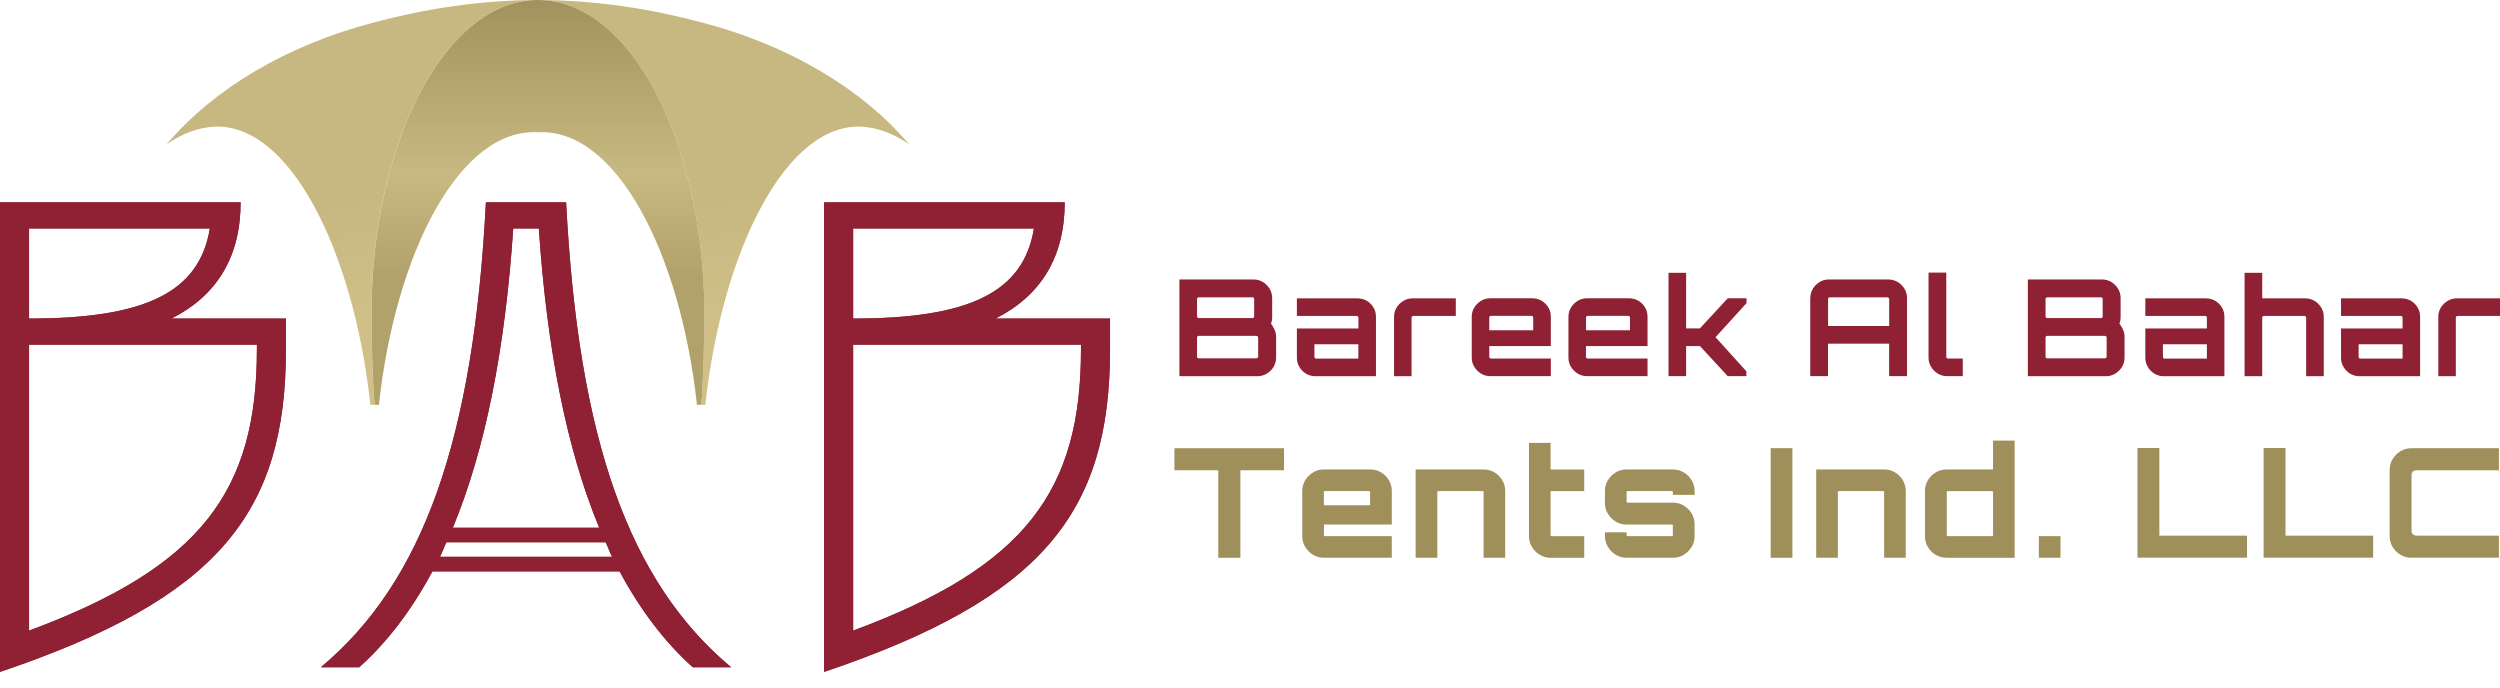 <svg xmlns="http://www.w3.org/2000/svg" width="138" height="38" viewBox="0 0 138 38" fill="none"><path d="M29.688 0C26.497 0.007 23.454 0.489 20.677 1.23C15.82 2.492 11.779 4.91 9.189 7.978C9.828 7.524 10.494 7.22 11.18 7.077C11.185 7.077 11.188 7.077 11.193 7.075C11.293 7.055 11.392 7.037 11.492 7.025C11.502 7.025 11.512 7.023 11.522 7.02C11.569 7.013 11.619 7.008 11.667 7.003C15.943 6.618 19.522 13.816 20.445 22.345H20.675C20.563 21.255 20.503 18.535 20.503 17.383C20.503 7.786 24.616 0.002 29.688 0Z" fill="url(#paint0_linear_1024_53)"></path><path d="M38.704 1.23C35.928 0.489 32.884 0.007 29.693 0C34.767 0.005 38.879 7.786 38.879 17.383C38.879 18.535 38.819 21.255 38.707 22.345H38.936C39.859 13.816 43.439 6.618 47.715 7.003C47.762 7.008 47.812 7.013 47.86 7.02C47.87 7.02 47.88 7.023 47.889 7.025C47.989 7.037 48.089 7.055 48.189 7.075C48.194 7.075 48.196 7.075 48.201 7.077C48.887 7.22 49.553 7.524 50.192 7.978C47.6 4.91 43.559 2.492 38.704 1.23Z" fill="url(#paint1_linear_1024_53)"></path><path d="M29.696 0H29.694H29.691C24.617 0.005 20.506 7.786 20.506 17.383C20.506 18.535 20.566 21.255 20.678 22.345H20.915C21.84 13.868 25.418 7.052 29.694 7.302C33.967 7.052 37.547 13.868 38.472 22.345H38.709C38.822 21.255 38.882 18.535 38.882 17.383C38.882 7.786 34.768 0.002 29.696 0Z" fill="url(#paint2_linear_1024_53)"></path><path d="M0 11.168H13.282C13.282 14.152 11.999 16.302 9.465 17.584H15.784V19.286C15.784 28.301 12.062 33.016 0 37.09V11.168ZM1.604 17.584C8.02 17.584 11.004 16.14 11.583 12.612H1.604V17.584ZM1.604 34.81C11.131 31.28 14.18 27.079 14.18 19.283V19.026H1.604V34.81Z" fill="#902134"></path><path d="M38.242 36.833C36.703 35.454 35.356 33.69 34.201 31.54H23.87C22.715 33.69 21.368 35.454 19.829 36.833H17.711C23.356 32.118 26.148 24.258 26.822 11.168H31.25C31.923 24.258 34.715 32.118 40.36 36.833H38.242ZM33.784 30.736C33.657 30.479 33.56 30.19 33.432 29.933H24.641C24.514 30.19 24.417 30.479 24.289 30.736H33.787H33.784ZM33.078 29.132C31.282 24.801 30.192 19.283 29.743 12.61H28.331C27.882 19.283 26.792 24.801 24.995 29.132H33.081H33.078Z" fill="#902134"></path><path d="M45.49 11.168H58.772C58.772 14.152 57.49 16.302 54.955 17.584H61.274V19.286C61.274 28.301 57.552 33.016 45.49 37.09V11.168ZM47.094 17.584C53.511 17.584 56.494 16.14 57.073 12.612H47.094V17.584ZM47.094 34.81C56.621 31.28 59.67 27.079 59.67 19.283V19.026H47.094V34.81Z" fill="#902134"></path><path d="M0 11.168H13.282C13.282 14.152 11.999 16.302 9.465 17.584H15.784V19.286C15.784 28.301 12.062 33.016 0 37.09V11.168ZM1.604 17.584C8.02 17.584 11.004 16.14 11.583 12.612H1.604V17.584ZM1.604 34.81C11.131 31.28 14.18 27.079 14.18 19.283V19.026H1.604V34.81Z" fill="#902134"></path><path d="M38.242 36.833C36.703 35.454 35.356 33.69 34.201 31.54H23.87C22.715 33.69 21.368 35.454 19.829 36.833H17.711C23.356 32.118 26.148 24.258 26.822 11.168H31.25C31.923 24.258 34.715 32.118 40.36 36.833H38.242ZM33.784 30.736C33.657 30.479 33.56 30.19 33.432 29.933H24.641C24.514 30.19 24.417 30.479 24.289 30.736H33.787H33.784ZM33.078 29.132C31.282 24.801 30.192 19.283 29.743 12.61H28.331C27.882 19.283 26.792 24.801 24.995 29.132H33.081H33.078Z" fill="#902134"></path><path d="M45.49 11.168H58.772C58.772 14.152 57.49 16.302 54.955 17.584H61.274V19.286C61.274 28.301 57.552 33.016 45.49 37.09V11.168ZM47.094 17.584C53.511 17.584 56.494 16.14 57.073 12.612H47.094V17.584ZM47.094 34.81C56.621 31.28 59.67 27.079 59.67 19.283V19.026H47.094V34.81Z" fill="#902134"></path><path d="M67.249 30.789V25.958H64.828V24.742H70.878V25.958H68.469V30.789H67.253H67.249Z" fill="#9F8F5A"></path><path d="M72.481 30.624C72.303 30.516 72.16 30.372 72.047 30.19C71.939 30.012 71.885 29.815 71.885 29.602V27.099C71.885 26.886 71.939 26.689 72.047 26.511C72.156 26.332 72.299 26.189 72.481 26.077C72.659 25.968 72.857 25.914 73.07 25.914H75.642C75.859 25.914 76.06 25.968 76.239 26.077C76.417 26.185 76.56 26.328 76.668 26.511C76.777 26.693 76.827 26.886 76.827 27.099V28.955H73.082V29.544C73.082 29.544 73.085 29.567 73.097 29.578C73.109 29.59 73.12 29.594 73.132 29.594H76.827V30.787H73.074C72.861 30.787 72.663 30.733 72.485 30.624H72.481ZM73.078 27.89H75.63V27.157C75.63 27.157 75.626 27.134 75.615 27.123C75.603 27.111 75.592 27.107 75.58 27.107H73.128C73.128 27.107 73.105 27.111 73.093 27.123C73.082 27.134 73.078 27.146 73.078 27.157V27.89Z" fill="#9F8F5A"></path><path d="M78.144 30.787V25.914H81.902C82.119 25.914 82.32 25.968 82.498 26.077C82.676 26.185 82.82 26.328 82.928 26.511C83.037 26.693 83.087 26.886 83.087 27.099V30.787H81.894V27.157C81.894 27.157 81.89 27.134 81.879 27.123C81.867 27.111 81.855 27.107 81.844 27.107H79.392C79.392 27.107 79.368 27.111 79.357 27.123C79.345 27.134 79.341 27.146 79.341 27.157V30.787H78.148H78.144Z" fill="#9F8F5A"></path><path d="M84.997 30.627C84.819 30.519 84.675 30.375 84.563 30.194C84.455 30.015 84.4 29.818 84.4 29.605V24.445H85.593V25.917H87.449V27.11H85.593V29.547C85.593 29.547 85.597 29.57 85.609 29.581C85.621 29.593 85.632 29.597 85.644 29.597H87.449V30.79H85.593C85.376 30.79 85.175 30.736 84.997 30.627Z" fill="#9F8F5A"></path><path d="M89.192 30.624C89.014 30.516 88.871 30.372 88.758 30.19C88.65 30.012 88.596 29.815 88.596 29.602V29.385H89.789V29.544C89.789 29.544 89.793 29.567 89.804 29.578C89.816 29.59 89.827 29.594 89.839 29.594H92.291C92.291 29.594 92.314 29.59 92.326 29.578C92.337 29.567 92.341 29.555 92.341 29.544V28.997C92.341 28.997 92.337 28.978 92.326 28.966C92.314 28.959 92.302 28.955 92.291 28.955H89.777C89.564 28.955 89.367 28.901 89.188 28.792C89.01 28.684 88.867 28.54 88.754 28.358C88.646 28.18 88.592 27.979 88.592 27.762V27.099C88.592 26.886 88.646 26.689 88.754 26.511C88.863 26.332 89.006 26.189 89.188 26.077C89.367 25.968 89.564 25.914 89.777 25.914H92.349C92.566 25.914 92.767 25.968 92.945 26.077C93.124 26.185 93.267 26.328 93.379 26.511C93.492 26.693 93.542 26.886 93.542 27.099V27.316H92.341V27.157C92.341 27.157 92.337 27.134 92.326 27.123C92.314 27.111 92.302 27.107 92.291 27.107H89.839C89.839 27.107 89.816 27.111 89.804 27.123C89.793 27.134 89.789 27.146 89.789 27.157V27.704C89.789 27.704 89.793 27.723 89.804 27.735C89.816 27.742 89.827 27.746 89.839 27.746H92.349C92.566 27.746 92.767 27.8 92.945 27.909C93.124 28.017 93.267 28.161 93.379 28.343C93.492 28.525 93.542 28.722 93.542 28.939V29.602C93.542 29.815 93.488 30.012 93.379 30.19C93.271 30.369 93.128 30.512 92.945 30.624C92.767 30.733 92.566 30.787 92.349 30.787H89.777C89.564 30.787 89.367 30.733 89.188 30.624H89.192Z" fill="#9F8F5A"></path><path d="M97.74 30.789V24.738H98.941V30.789H97.74Z" fill="#9F8F5A"></path><path d="M100.254 30.787V25.914H104.011C104.228 25.914 104.429 25.968 104.608 26.077C104.786 26.185 104.929 26.328 105.038 26.511C105.146 26.693 105.196 26.886 105.196 27.099V30.787H104.003V27.157C104.003 27.157 104 27.134 103.988 27.123C103.976 27.111 103.965 27.107 103.953 27.107H101.501C101.501 27.107 101.478 27.111 101.466 27.123C101.455 27.134 101.451 27.146 101.451 27.157V30.787H100.258H100.254Z" fill="#9F8F5A"></path><path d="M106.847 30.626C106.668 30.518 106.525 30.375 106.417 30.192C106.308 30.014 106.258 29.817 106.258 29.604V27.101C106.258 26.888 106.312 26.691 106.417 26.513C106.521 26.334 106.665 26.191 106.847 26.079C107.025 25.97 107.226 25.916 107.451 25.916H110.015V24.32H111.208V30.789H107.451C107.226 30.789 107.025 30.735 106.847 30.626ZM107.513 29.596H109.965C109.965 29.596 109.988 29.592 110 29.58C110.011 29.569 110.015 29.557 110.015 29.546V27.16C110.015 27.16 110.011 27.136 110 27.125C109.988 27.113 109.976 27.109 109.965 27.109H107.513C107.513 27.109 107.49 27.113 107.478 27.125C107.466 27.136 107.462 27.148 107.462 27.16V29.546C107.462 29.546 107.466 29.569 107.478 29.58C107.49 29.592 107.501 29.596 107.513 29.596Z" fill="#9F8F5A"></path><path d="M112.545 30.787V29.594H113.738V30.787H112.545Z" fill="#9F8F5A"></path><path d="M117.988 30.788V24.73H119.197V29.568H124.035V30.785H117.984L117.988 30.788Z" fill="#9F8F5A"></path><path d="M124.951 30.788V24.73H126.16V29.568H130.998V30.785H124.947L124.951 30.788Z" fill="#9F8F5A"></path><path d="M133.117 30.789C132.892 30.789 132.691 30.734 132.509 30.626C132.327 30.517 132.179 30.37 132.071 30.188C131.962 30.006 131.908 29.805 131.908 29.58V25.951C131.908 25.726 131.962 25.525 132.071 25.343C132.179 25.16 132.327 25.013 132.509 24.905C132.691 24.796 132.892 24.742 133.117 24.742H137.939V25.958H133.403C133.314 25.958 133.245 25.982 133.194 26.028C133.144 26.075 133.117 26.148 133.117 26.241V29.282C133.117 29.371 133.14 29.441 133.194 29.491C133.245 29.541 133.314 29.569 133.403 29.569H137.939V30.785H133.117V30.789Z" fill="#9F8F5A"></path><path d="M65.1 15.426H69.194C69.384 15.426 69.554 15.472 69.709 15.565C69.864 15.658 69.988 15.782 70.085 15.941C70.178 16.096 70.224 16.27 70.224 16.456V17.502C70.224 17.568 70.22 17.63 70.209 17.688C70.197 17.746 70.181 17.804 70.158 17.858C70.243 17.971 70.309 18.091 70.364 18.215C70.414 18.339 70.441 18.462 70.441 18.587V19.737C70.441 19.923 70.395 20.097 70.302 20.252C70.209 20.407 70.081 20.531 69.922 20.628C69.763 20.721 69.593 20.767 69.403 20.767H65.103V15.43L65.1 15.426ZM66.165 17.556H69.147C69.171 17.556 69.19 17.548 69.205 17.529C69.221 17.514 69.229 17.49 69.229 17.467V16.503C69.229 16.479 69.221 16.456 69.205 16.441C69.19 16.425 69.171 16.413 69.147 16.413H66.165C66.142 16.413 66.118 16.421 66.103 16.441C66.087 16.456 66.076 16.479 66.076 16.503V17.467C66.076 17.49 66.084 17.514 66.103 17.529C66.118 17.544 66.142 17.556 66.165 17.556ZM66.165 19.779H69.353C69.376 19.779 69.399 19.772 69.418 19.752C69.438 19.737 69.45 19.714 69.45 19.69V18.629C69.45 18.606 69.438 18.583 69.418 18.567C69.399 18.552 69.376 18.54 69.353 18.54H66.165C66.142 18.54 66.118 18.548 66.103 18.567C66.087 18.583 66.076 18.606 66.076 18.629V19.69C66.076 19.714 66.084 19.737 66.103 19.752C66.118 19.768 66.142 19.779 66.165 19.779Z" fill="#902134"></path><path d="M72.611 20.768C72.421 20.768 72.25 20.722 72.095 20.629C71.94 20.536 71.816 20.412 71.724 20.253C71.63 20.098 71.588 19.928 71.588 19.746V18.13H74.985V17.53C74.985 17.507 74.977 17.484 74.958 17.468C74.942 17.453 74.919 17.441 74.896 17.441H71.588V16.469H74.931C75.12 16.469 75.291 16.515 75.446 16.604C75.601 16.697 75.725 16.821 75.818 16.976C75.911 17.131 75.953 17.305 75.953 17.491V20.768H72.611ZM72.645 19.796H74.981V19.002H72.556V19.707C72.556 19.73 72.564 19.753 72.583 19.769C72.599 19.784 72.622 19.796 72.645 19.796Z" fill="#902134"></path><path d="M76.951 20.768V17.491C76.951 17.305 76.998 17.131 77.091 16.98C77.183 16.825 77.308 16.705 77.466 16.608C77.621 16.515 77.792 16.469 77.974 16.469H80.36V17.441H78.009C77.985 17.441 77.962 17.449 77.947 17.468C77.931 17.484 77.919 17.507 77.919 17.53V20.768H76.947H76.951Z" fill="#902134"></path><path d="M81.755 20.625C81.6 20.532 81.477 20.408 81.38 20.249C81.287 20.094 81.24 19.924 81.24 19.742V17.487C81.24 17.302 81.287 17.127 81.38 16.976C81.473 16.825 81.597 16.701 81.755 16.604C81.91 16.511 82.081 16.465 82.263 16.465H84.583C84.769 16.465 84.943 16.511 85.098 16.6C85.253 16.693 85.377 16.817 85.47 16.972C85.563 17.127 85.606 17.302 85.606 17.487V19.103H82.209V19.703C82.209 19.726 82.216 19.75 82.236 19.765C82.251 19.78 82.274 19.792 82.298 19.792H85.606V20.764H82.263C82.081 20.764 81.91 20.718 81.755 20.625ZM82.209 18.231H84.633V17.526C84.633 17.503 84.626 17.48 84.606 17.464C84.591 17.449 84.567 17.437 84.544 17.437H82.298C82.274 17.437 82.251 17.445 82.236 17.464C82.22 17.48 82.209 17.503 82.209 17.526V18.231Z" fill="#902134"></path><path d="M87.093 20.625C86.938 20.532 86.814 20.408 86.718 20.249C86.625 20.094 86.578 19.924 86.578 19.742V17.487C86.578 17.302 86.625 17.127 86.718 16.976C86.811 16.825 86.934 16.701 87.093 16.604C87.248 16.511 87.419 16.465 87.601 16.465H89.921C90.107 16.465 90.281 16.511 90.436 16.6C90.591 16.693 90.715 16.817 90.808 16.972C90.901 17.127 90.944 17.302 90.944 17.487V19.103H87.546V19.703C87.546 19.726 87.554 19.75 87.574 19.765C87.589 19.78 87.612 19.792 87.636 19.792H90.944V20.764H87.601C87.419 20.764 87.248 20.718 87.093 20.625ZM87.55 18.231H89.975V17.526C89.975 17.503 89.967 17.48 89.948 17.464C89.933 17.449 89.909 17.437 89.886 17.437H87.639C87.616 17.437 87.593 17.445 87.578 17.464C87.562 17.48 87.55 17.503 87.55 17.526V18.231Z" fill="#902134"></path><path d="M92.102 20.768V15.059H93.074V18.126H93.837L95.371 16.465H96.409V16.732L94.697 18.614L96.401 20.497V20.764H95.371L93.837 19.102H93.074V20.764H92.102V20.768Z" fill="#902134"></path><path d="M99.93 16.456C99.93 16.27 99.976 16.096 100.069 15.941C100.162 15.786 100.29 15.662 100.445 15.565C100.6 15.472 100.774 15.426 100.96 15.426H104.229C104.415 15.426 104.589 15.472 104.748 15.565C104.907 15.658 105.031 15.782 105.128 15.941C105.225 16.1 105.267 16.27 105.267 16.456V20.763H104.28V18.97H100.906V20.763H99.926V16.456H99.93ZM104.283 17.994V16.503C104.283 16.479 104.272 16.456 104.252 16.441C104.233 16.425 104.21 16.413 104.187 16.413H100.999C100.975 16.413 100.952 16.421 100.937 16.441C100.921 16.456 100.91 16.479 100.91 16.503V17.994H104.283Z" fill="#902134"></path><path d="M106.97 20.625C106.815 20.532 106.691 20.408 106.595 20.249C106.502 20.094 106.455 19.924 106.455 19.741V15.047H107.435V19.703C107.435 19.726 107.443 19.749 107.462 19.765C107.478 19.78 107.501 19.792 107.524 19.792H108.345V20.764H107.478C107.296 20.764 107.125 20.718 106.97 20.625Z" fill="#902134"></path><path d="M111.934 15.426H116.028C116.218 15.426 116.388 15.472 116.543 15.565C116.698 15.658 116.822 15.782 116.919 15.941C117.012 16.096 117.058 16.27 117.058 16.456V17.502C117.058 17.568 117.054 17.63 117.043 17.688C117.031 17.746 117.016 17.804 116.992 17.858C117.078 17.971 117.143 18.091 117.198 18.215C117.248 18.339 117.275 18.462 117.275 18.587V19.737C117.275 19.923 117.229 20.097 117.136 20.252C117.043 20.407 116.915 20.531 116.756 20.628C116.597 20.721 116.427 20.767 116.237 20.767H111.937V15.43L111.934 15.426ZM113.003 17.556H115.985C116.008 17.556 116.028 17.548 116.043 17.529C116.059 17.514 116.067 17.49 116.067 17.467V16.503C116.067 16.479 116.059 16.456 116.043 16.441C116.028 16.425 116.008 16.413 115.985 16.413H113.003C112.979 16.413 112.956 16.421 112.941 16.441C112.925 16.456 112.914 16.479 112.914 16.503V17.467C112.914 17.49 112.921 17.514 112.941 17.529C112.956 17.544 112.979 17.556 113.003 17.556ZM113.003 19.779H116.19C116.214 19.779 116.237 19.772 116.256 19.752C116.276 19.737 116.287 19.714 116.287 19.69V18.629C116.287 18.606 116.276 18.583 116.256 18.567C116.237 18.552 116.214 18.54 116.19 18.54H113.003C112.979 18.54 112.956 18.548 112.941 18.567C112.925 18.583 112.914 18.606 112.914 18.629V19.69C112.914 19.714 112.921 19.737 112.941 19.752C112.956 19.768 112.979 19.779 113.003 19.779Z" fill="#902134"></path><path d="M119.444 20.768C119.255 20.768 119.084 20.722 118.929 20.629C118.774 20.536 118.65 20.412 118.557 20.253C118.464 20.098 118.422 19.928 118.422 19.746V18.13H121.819V17.53C121.819 17.507 121.811 17.484 121.792 17.468C121.776 17.453 121.753 17.441 121.73 17.441H118.422V16.469H121.765C121.954 16.469 122.125 16.515 122.28 16.604C122.435 16.697 122.559 16.821 122.652 16.976C122.745 17.131 122.787 17.305 122.787 17.491V20.768H119.444ZM119.483 19.796H121.819V19.002H119.394V19.707C119.394 19.73 119.402 19.753 119.421 19.769C119.437 19.784 119.46 19.796 119.483 19.796Z" fill="#902134"></path><path d="M123.902 20.768V15.059H124.875V16.468H127.249C127.435 16.468 127.605 16.515 127.76 16.608C127.915 16.701 128.035 16.825 128.132 16.98C128.229 17.135 128.272 17.305 128.272 17.491V20.768H127.299V17.53C127.299 17.507 127.292 17.483 127.272 17.468C127.257 17.452 127.233 17.441 127.21 17.441H124.964C124.94 17.441 124.917 17.448 124.902 17.468C124.886 17.483 124.875 17.507 124.875 17.53V20.768H123.902Z" fill="#902134"></path><path d="M130.247 20.768C130.057 20.768 129.887 20.722 129.732 20.629C129.577 20.536 129.453 20.412 129.36 20.253C129.267 20.098 129.225 19.928 129.225 19.746V18.13H132.622V17.53C132.622 17.507 132.614 17.484 132.594 17.468C132.579 17.453 132.556 17.441 132.533 17.441H129.225V16.469H132.567C132.757 16.469 132.928 16.515 133.083 16.604C133.237 16.697 133.361 16.821 133.454 16.976C133.547 17.131 133.59 17.305 133.59 17.491V20.768H130.247ZM130.286 19.796H132.622V19.002H130.197V19.707C130.197 19.73 130.205 19.753 130.224 19.769C130.239 19.784 130.263 19.796 130.286 19.796Z" fill="#902134"></path><path d="M134.594 20.768V17.491C134.594 17.305 134.64 17.131 134.733 16.98C134.826 16.825 134.95 16.705 135.109 16.608C135.264 16.515 135.434 16.469 135.616 16.469H138.002V17.441H135.651C135.628 17.441 135.605 17.449 135.589 17.468C135.574 17.484 135.562 17.507 135.562 17.53V20.768H134.59H134.594Z" fill="#902134"></path><defs><linearGradient id="paint0_linear_1024_53" x1="19.111" y1="2.617" x2="23.863" y2="22.557" gradientUnits="userSpaceOnUse"><stop stop-color="#C7B780"></stop><stop offset="0.4" stop-color="#C7B780"></stop><stop offset="0.73" stop-color="#D0C088"></stop><stop offset="1" stop-color="#D0C088"></stop></linearGradient><linearGradient id="paint1_linear_1024_53" x1="39.615" y1="2.617" x2="44.367" y2="22.557" gradientUnits="userSpaceOnUse"><stop stop-color="#C7B780"></stop><stop offset="0.4" stop-color="#C7B780"></stop><stop offset="0.73" stop-color="#D0C088"></stop><stop offset="1" stop-color="#D0C088"></stop></linearGradient><linearGradient id="paint2_linear_1024_53" x1="29.691" y1="19.843" x2="29.691" y2="-2.919" gradientUnits="userSpaceOnUse"><stop offset="0.2" stop-color="#B1A16A"></stop><stop offset="0.45" stop-color="#C8B881"></stop><stop offset="0.9" stop-color="#9F8F5A"></stop><stop offset="1" stop-color="#9F8F5A"></stop></linearGradient></defs></svg>